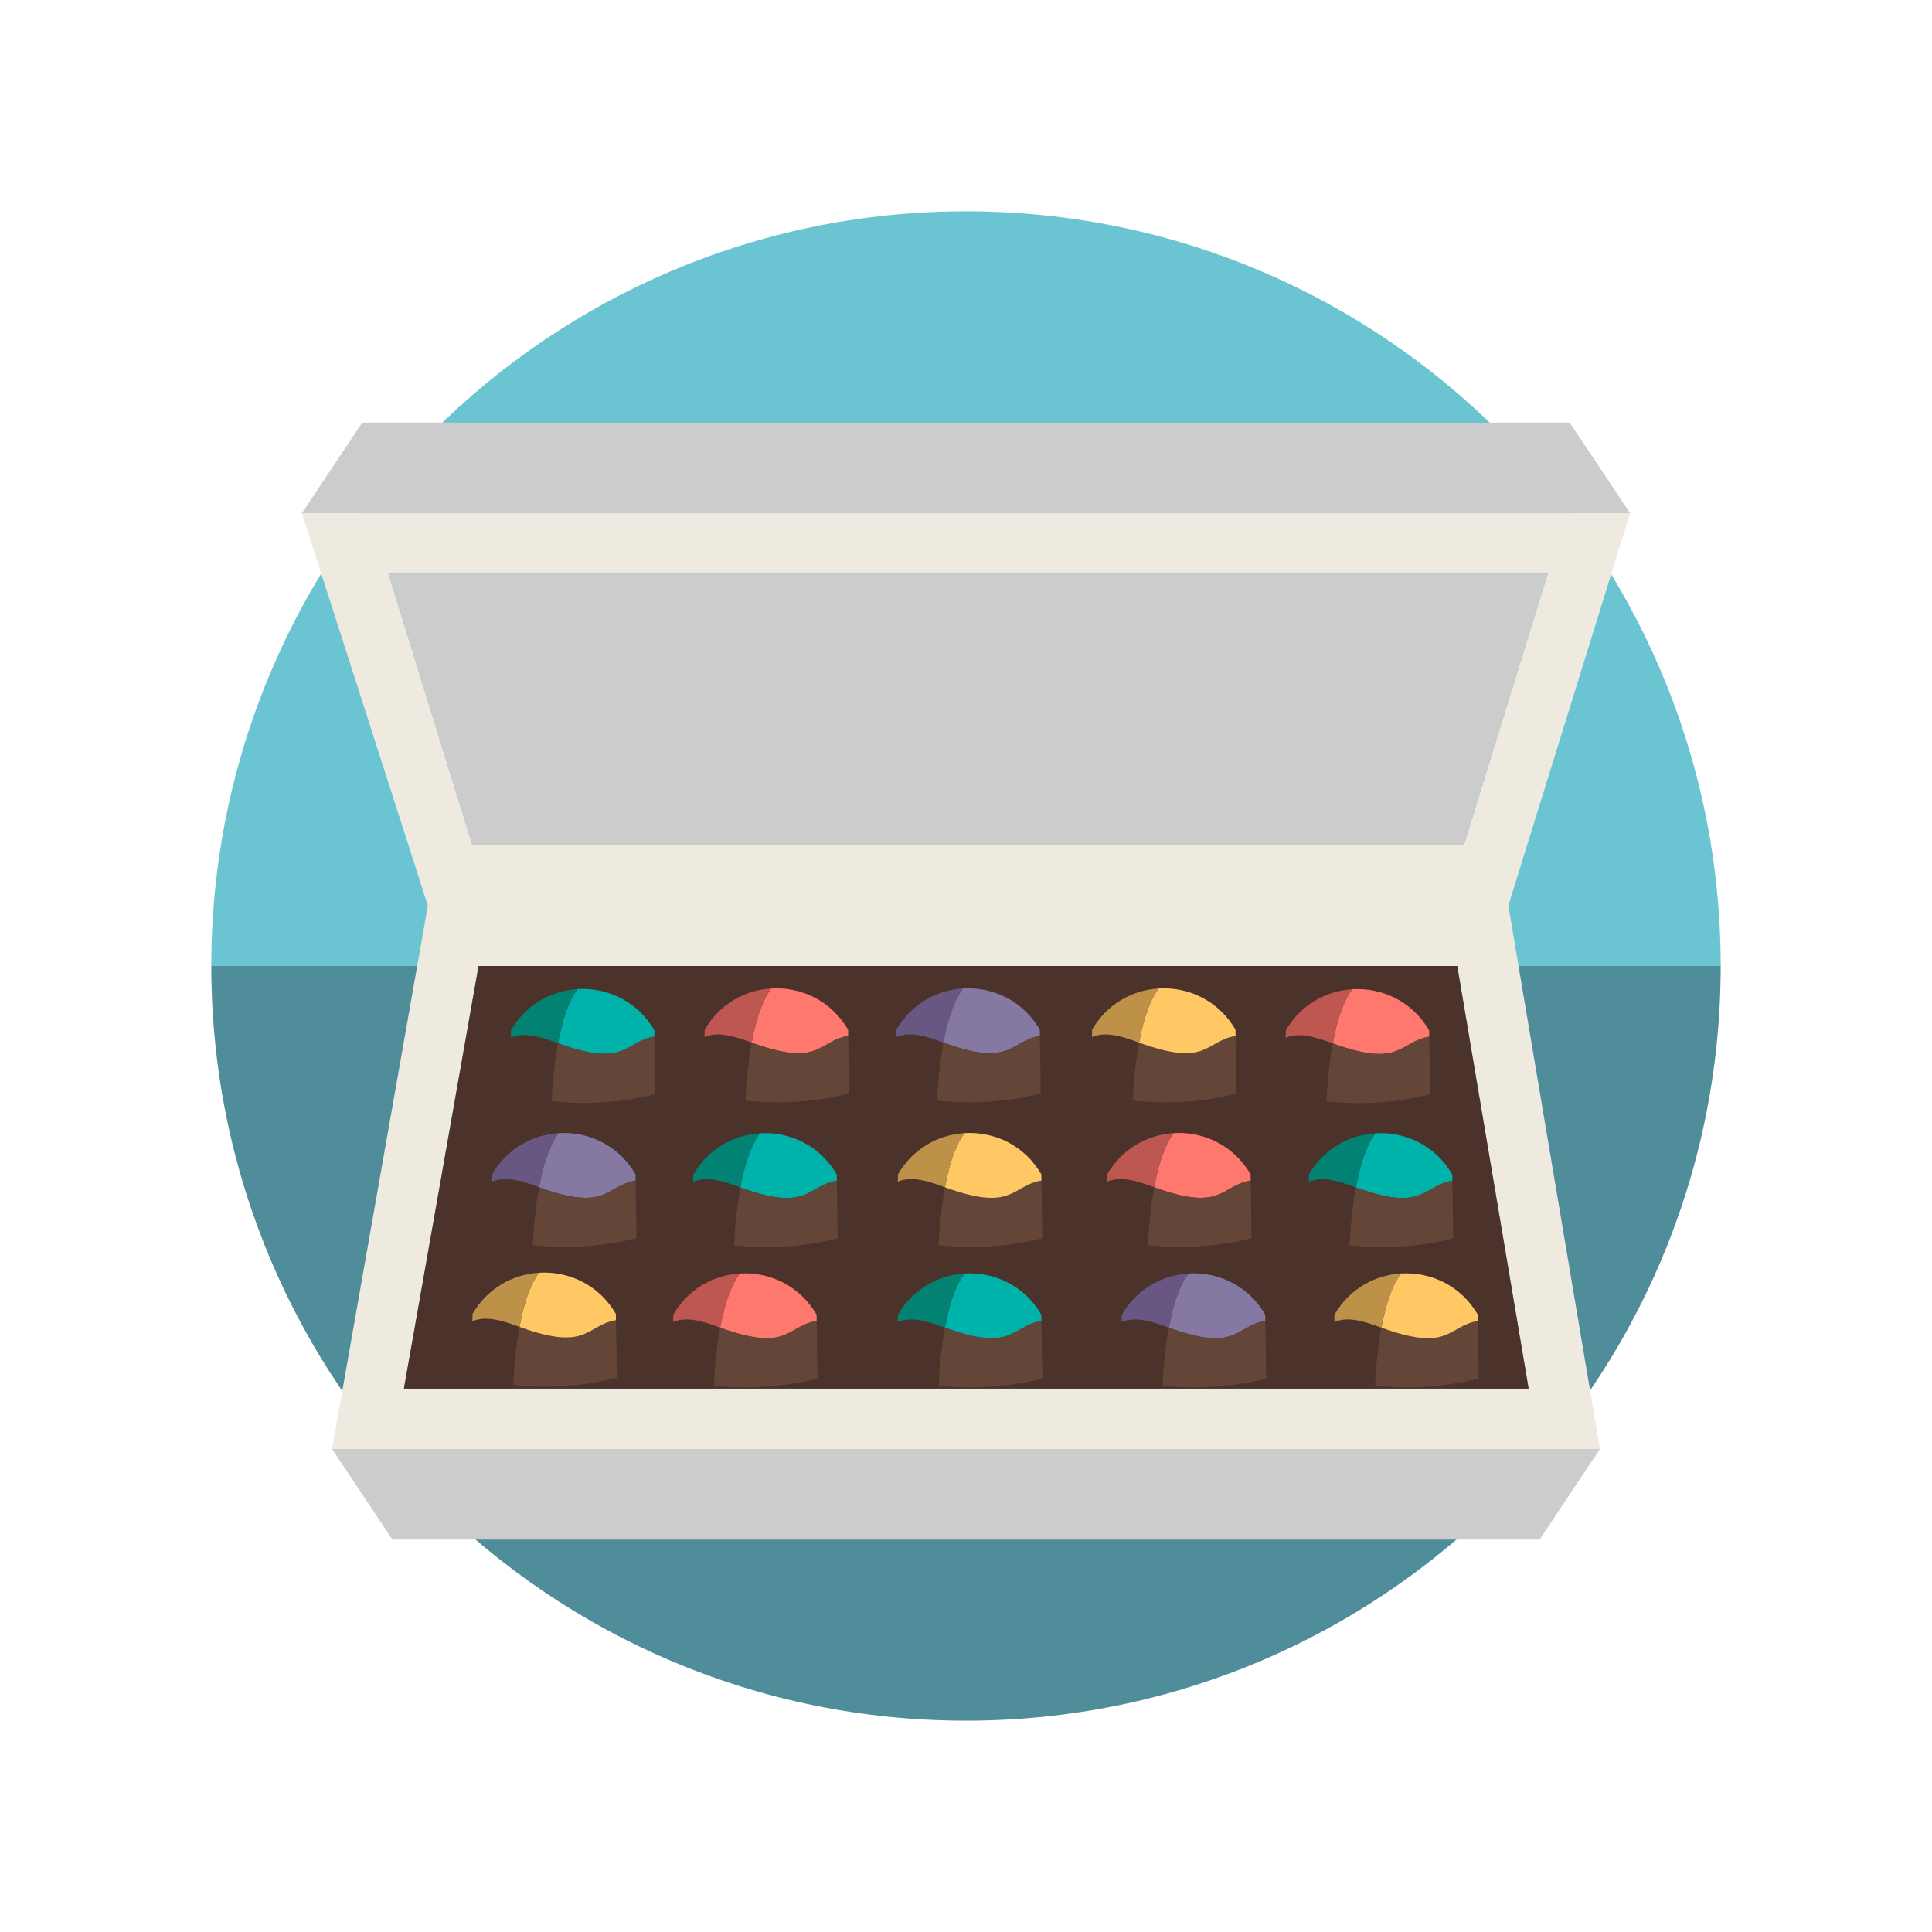 <?xml version="1.0" encoding="utf-8"?>
<!-- Uploaded to: SVG Repo, www.svgrepo.com, Generator: SVG Repo Mixer Tools -->
<svg version="1.1" id="Uploaded to svgrepo.com" xmlns="http://www.w3.org/2000/svg" xmlns:xlink="http://www.w3.org/1999/xlink" 
	 width="800px" height="800px" viewBox="0 0 64 64" xml:space="preserve">
<style type="text/css">
	.fandom_een{fill:#FF786E;}
	.fandom_twee{fill:#BE5652;}
	.fandom_drie{fill:#BE9148;}
	.fandom_vier{fill:#FFC865;}
	.fandom_vijf{fill:#018273;}
	.fandom_zes{fill:#00B3AA;}
	.fandom_zeven{fill:#508D9B;}
	.fandom_acht{fill:#6BC4D2;}
	.fandom_negen{fill:#685683;}
	.fandom_tien{fill:#8579A3;}
	.fandom_elf{fill:#4B322A;}
	.fandom_twaalf{fill:#644638;}
	.fandom_veertien{fill:#EFEAE0;}
	.fandom_negentien{fill:#CCCCCC;}
	.st0{fill:#AA9991;}
	.st1{fill:#808080;}
	.st2{fill:#666666;}
	.st3{fill:#3A3A3A;}
	.st4{fill:#FFFAFA;}
	.st5{fill:#4D4D4D;}
</style>
<g>
	<g>
		<path class="fandom_acht" d="M32,7C18.193,7,7,18.193,7,32h50C57,18.193,45.807,7,32,7z"/>
		<path class="fandom_zeven" d="M32,57c13.807,0,25-11.193,25-25H7C7,45.807,18.193,57,32,57z"/>
	</g>
	<g>
		<path class="fandom_veertien" d="M50.637,46H13.381l2.472-14h32.42L50.637,46z M12.866,19h38.407l-2.782,9H15.648L12.866,19z
			 M54,17H10l4.173,13L11,48h42l-3.034-18L54,17z"/>
		<path class="fandom_negentien" d="M48.491,28H15.648l-2.782-9h38.407L48.491,28z M11,48l2,3h38l2-3H11z M52,14H12l-2,3h44L52,14z"
			/>
		<polygon class="fandom_elf" points="50.637,46 48.273,32 15.853,32 13.381,46 		"/>
		<path class="fandom_een" d="M28.097,34.316c-1,0.166-0.922,1.053-3.197,0.222c0.18-0.976,0.429-1.506,0.648-1.794
			c0.979-0.06,1.985,0.396,2.546,1.366L28.097,34.316z M47.343,34.135c-0.56-0.97-1.567-1.426-2.546-1.366
			c-0.219,0.288-0.469,0.818-0.648,1.794c2.276,0.831,2.197-0.056,3.197-0.222L47.343,34.135z M41.427,38.902
			c-0.56-0.97-1.567-1.426-2.546-1.366c-0.219,0.288-0.469,0.818-0.648,1.794c2.276,0.831,2.197-0.056,3.197-0.222L41.427,38.902z
			 M27.051,43.552c-0.56-0.97-1.567-1.426-2.546-1.366c-0.219,0.288-0.469,0.818-0.648,1.794c2.276,0.831,2.197-0.056,3.197-0.222
			L27.051,43.552z"/>
		<path class="fandom_twee" d="M25.548,32.744c-0.219,0.288-0.469,0.818-0.648,1.794c-0.536-0.196-1.09-0.386-1.56-0.186
			l0.004-0.242C23.839,33.253,24.683,32.797,25.548,32.744z M42.593,34.135l-0.004,0.242c0.47-0.2,1.024-0.01,1.56,0.186
			c0.18-0.976,0.429-1.506,0.648-1.794C43.933,32.822,43.089,33.277,42.593,34.135z M36.677,38.902l-0.004,0.242
			c0.47-0.2,1.024-0.01,1.56,0.186c0.18-0.976,0.429-1.506,0.648-1.794C38.016,37.589,37.172,38.044,36.677,38.902z M22.301,43.552
			l-0.004,0.242c0.47-0.2,1.024-0.01,1.56,0.186c0.18-0.976,0.429-1.506,0.648-1.794C23.64,42.239,22.796,42.694,22.301,43.552z"/>
		<path class="fandom_zes" d="M21.68,34.336c-1,0.166-0.922,1.053-3.197,0.222c0.18-0.976,0.429-1.506,0.648-1.794
			c0.979-0.06,1.985,0.396,2.546,1.366L21.68,34.336z M27.719,38.907c-0.56-0.97-1.567-1.426-2.546-1.366
			c-0.219,0.288-0.469,0.818-0.648,1.794c2.276,0.831,2.197-0.056,3.197-0.222L27.719,38.907z M34.496,43.552
			c-0.56-0.97-1.567-1.426-2.546-1.366c-0.219,0.288-0.469,0.818-0.648,1.794c2.276,0.831,2.197-0.056,3.197-0.222L34.496,43.552z
			 M48.109,38.907c-0.56-0.97-1.567-1.426-2.546-1.366c-0.219,0.288-0.469,0.818-0.648,1.794c2.276,0.831,2.197-0.056,3.197-0.222
			L48.109,38.907z"/>
		<path class="fandom_vijf" d="M19.131,32.764c-0.219,0.288-0.469,0.818-0.648,1.794c-0.536-0.196-1.09-0.386-1.56-0.186
			l0.004-0.242C17.422,33.272,18.266,32.817,19.131,32.764z M22.969,38.907l-0.004,0.242c0.47-0.2,1.024-0.01,1.56,0.186
			c0.18-0.976,0.429-1.506,0.648-1.794C24.308,37.594,23.464,38.049,22.969,38.907z M29.746,43.552l-0.004,0.242
			c0.47-0.2,1.024-0.01,1.56,0.186c0.18-0.976,0.429-1.506,0.648-1.794C31.085,42.239,30.242,42.694,29.746,43.552z M43.359,38.907
			l-0.004,0.242c0.47-0.2,1.024-0.01,1.56,0.186c0.18-0.976,0.429-1.506,0.648-1.794C44.698,37.594,43.854,38.049,43.359,38.907z"/>
		<path class="fandom_tien" d="M34.448,34.316c-1,0.166-0.922,1.053-3.197,0.222c0.18-0.976,0.429-1.506,0.648-1.794
			c0.979-0.06,1.985,0.396,2.546,1.366L34.448,34.316z M21.052,38.902c-0.56-0.97-1.567-1.426-2.546-1.366
			c-0.219,0.288-0.469,0.818-0.648,1.794c2.276,0.831,2.197-0.056,3.197-0.222L21.052,38.902z M41.913,43.552
			c-0.56-0.97-1.567-1.426-2.546-1.366c-0.219,0.288-0.469,0.818-0.648,1.794c2.276,0.831,2.197-0.056,3.197-0.222L41.913,43.552z"
			/>
		<path class="fandom_negen" d="M31.899,32.744c-0.219,0.288-0.469,0.818-0.648,1.794c-0.536-0.196-1.09-0.386-1.56-0.186
			l0.004-0.242C30.19,33.253,31.034,32.797,31.899,32.744z M16.302,38.902l-0.004,0.242c0.47-0.2,1.024-0.01,1.56,0.186
			c0.18-0.976,0.429-1.506,0.648-1.794C17.641,37.589,16.797,38.044,16.302,38.902z M37.163,43.552l-0.004,0.242
			c0.47-0.2,1.024-0.01,1.56,0.186c0.18-0.976,0.429-1.506,0.648-1.794C38.502,42.239,37.658,42.694,37.163,43.552z"/>
		<path class="fandom_twaalf" d="M18.274,36.479c0.041-0.781,0.116-1.412,0.209-1.921c2.276,0.831,2.197-0.056,3.197-0.222
			l0.028,1.908C20.583,36.532,19.421,36.602,18.274,36.479z M28.125,36.224l-0.028-1.908c-1,0.166-0.921,1.053-3.197,0.222
			c-0.094,0.509-0.168,1.14-0.209,1.921C25.837,36.582,27,36.512,28.125,36.224z M34.476,36.224l-0.028-1.908
			c-1,0.166-0.921,1.053-3.197,0.222c-0.094,0.509-0.168,1.14-0.209,1.921C32.188,36.582,33.351,36.512,34.476,36.224z
			 M40.958,36.224l-0.028-1.908c-1,0.166-0.921,1.053-3.197,0.222c-0.094,0.509-0.168,1.14-0.209,1.921
			C38.671,36.582,39.833,36.512,40.958,36.224z M47.375,36.249l-0.028-1.908c-1,0.166-0.921,1.053-3.197,0.222
			c-0.094,0.509-0.168,1.14-0.209,1.921C45.087,36.607,46.25,36.537,47.375,36.249z M41.458,41.016l-0.028-1.908
			c-1,0.166-0.921,1.053-3.197,0.222c-0.094,0.509-0.168,1.14-0.209,1.921C39.171,41.373,40.333,41.303,41.458,41.016z
			 M21.083,41.016l-0.028-1.908c-1,0.166-0.921,1.053-3.197,0.222c-0.094,0.509-0.168,1.14-0.209,1.921
			C18.796,41.373,19.958,41.303,21.083,41.016z M20.434,45.641l-0.028-1.908c-1,0.166-0.921,1.053-3.197,0.222
			c-0.094,0.509-0.168,1.14-0.209,1.921C18.146,45.998,19.309,45.928,20.434,45.641z M27.082,45.665l-0.028-1.908
			c-1,0.166-0.921,1.053-3.197,0.222c-0.094,0.509-0.168,1.14-0.209,1.921C24.795,46.023,25.958,45.953,27.082,45.665z
			 M27.75,41.021l-0.028-1.908c-1,0.166-0.921,1.053-3.197,0.222c-0.094,0.509-0.168,1.14-0.209,1.921
			C25.462,41.379,26.625,41.309,27.75,41.021z M34.528,45.665l-0.028-1.908c-1,0.166-0.921,1.053-3.197,0.222
			c-0.094,0.509-0.168,1.14-0.209,1.921C32.24,46.023,33.403,45.953,34.528,45.665z M48.14,41.021l-0.028-1.908
			c-1,0.166-0.921,1.053-3.197,0.222c-0.094,0.509-0.168,1.14-0.209,1.921C45.853,41.379,47.015,41.309,48.14,41.021z
			 M34.528,41.016l-0.028-1.908c-1,0.166-0.921,1.053-3.197,0.222c-0.094,0.509-0.168,1.14-0.209,1.921
			C32.24,41.373,33.403,41.303,34.528,41.016z M41.944,45.665l-0.028-1.908c-1,0.166-0.921,1.053-3.197,0.222
			c-0.094,0.509-0.168,1.14-0.209,1.921C39.657,46.023,40.819,45.953,41.944,45.665z M48.986,45.665l-0.028-1.908
			c-1,0.166-0.921,1.053-3.197,0.222c-0.094,0.509-0.168,1.14-0.209,1.921C46.698,46.023,47.861,45.953,48.986,45.665z"/>
		<path class="fandom_vier" d="M40.93,34.316c-1,0.166-0.922,1.053-3.197,0.222c0.18-0.976,0.429-1.506,0.648-1.794
			c0.979-0.06,1.985,0.396,2.546,1.366L40.93,34.316z M20.402,43.527c-0.56-0.97-1.567-1.426-2.546-1.366
			c-0.219,0.288-0.469,0.818-0.648,1.794c2.276,0.831,2.197-0.056,3.197-0.222L20.402,43.527z M34.496,38.902
			c-0.56-0.97-1.567-1.426-2.546-1.366c-0.219,0.288-0.469,0.818-0.648,1.794c2.276,0.831,2.197-0.056,3.197-0.222L34.496,38.902z
			 M48.955,43.552c-0.56-0.97-1.567-1.426-2.546-1.366c-0.219,0.288-0.469,0.818-0.648,1.794c2.276,0.831,2.197-0.056,3.197-0.222
			L48.955,43.552z"/>
		<path class="fandom_drie" d="M38.381,32.744c-0.219,0.288-0.469,0.818-0.648,1.794c-0.536-0.196-1.09-0.386-1.56-0.186
			l0.004-0.242C36.672,33.253,37.516,32.797,38.381,32.744z M15.652,43.527l-0.004,0.242c0.47-0.2,1.024-0.01,1.56,0.186
			c0.18-0.976,0.429-1.506,0.648-1.794C16.992,42.214,16.148,42.669,15.652,43.527z M29.746,38.902l-0.004,0.242
			c0.47-0.2,1.024-0.01,1.56,0.186c0.18-0.976,0.429-1.506,0.648-1.794C31.085,37.589,30.242,38.044,29.746,38.902z M44.205,43.552
			l-0.004,0.242c0.47-0.2,1.024-0.01,1.56,0.186c0.18-0.976,0.429-1.506,0.648-1.794C45.544,42.239,44.7,42.694,44.205,43.552z"/>
	</g>
</g>
</svg>